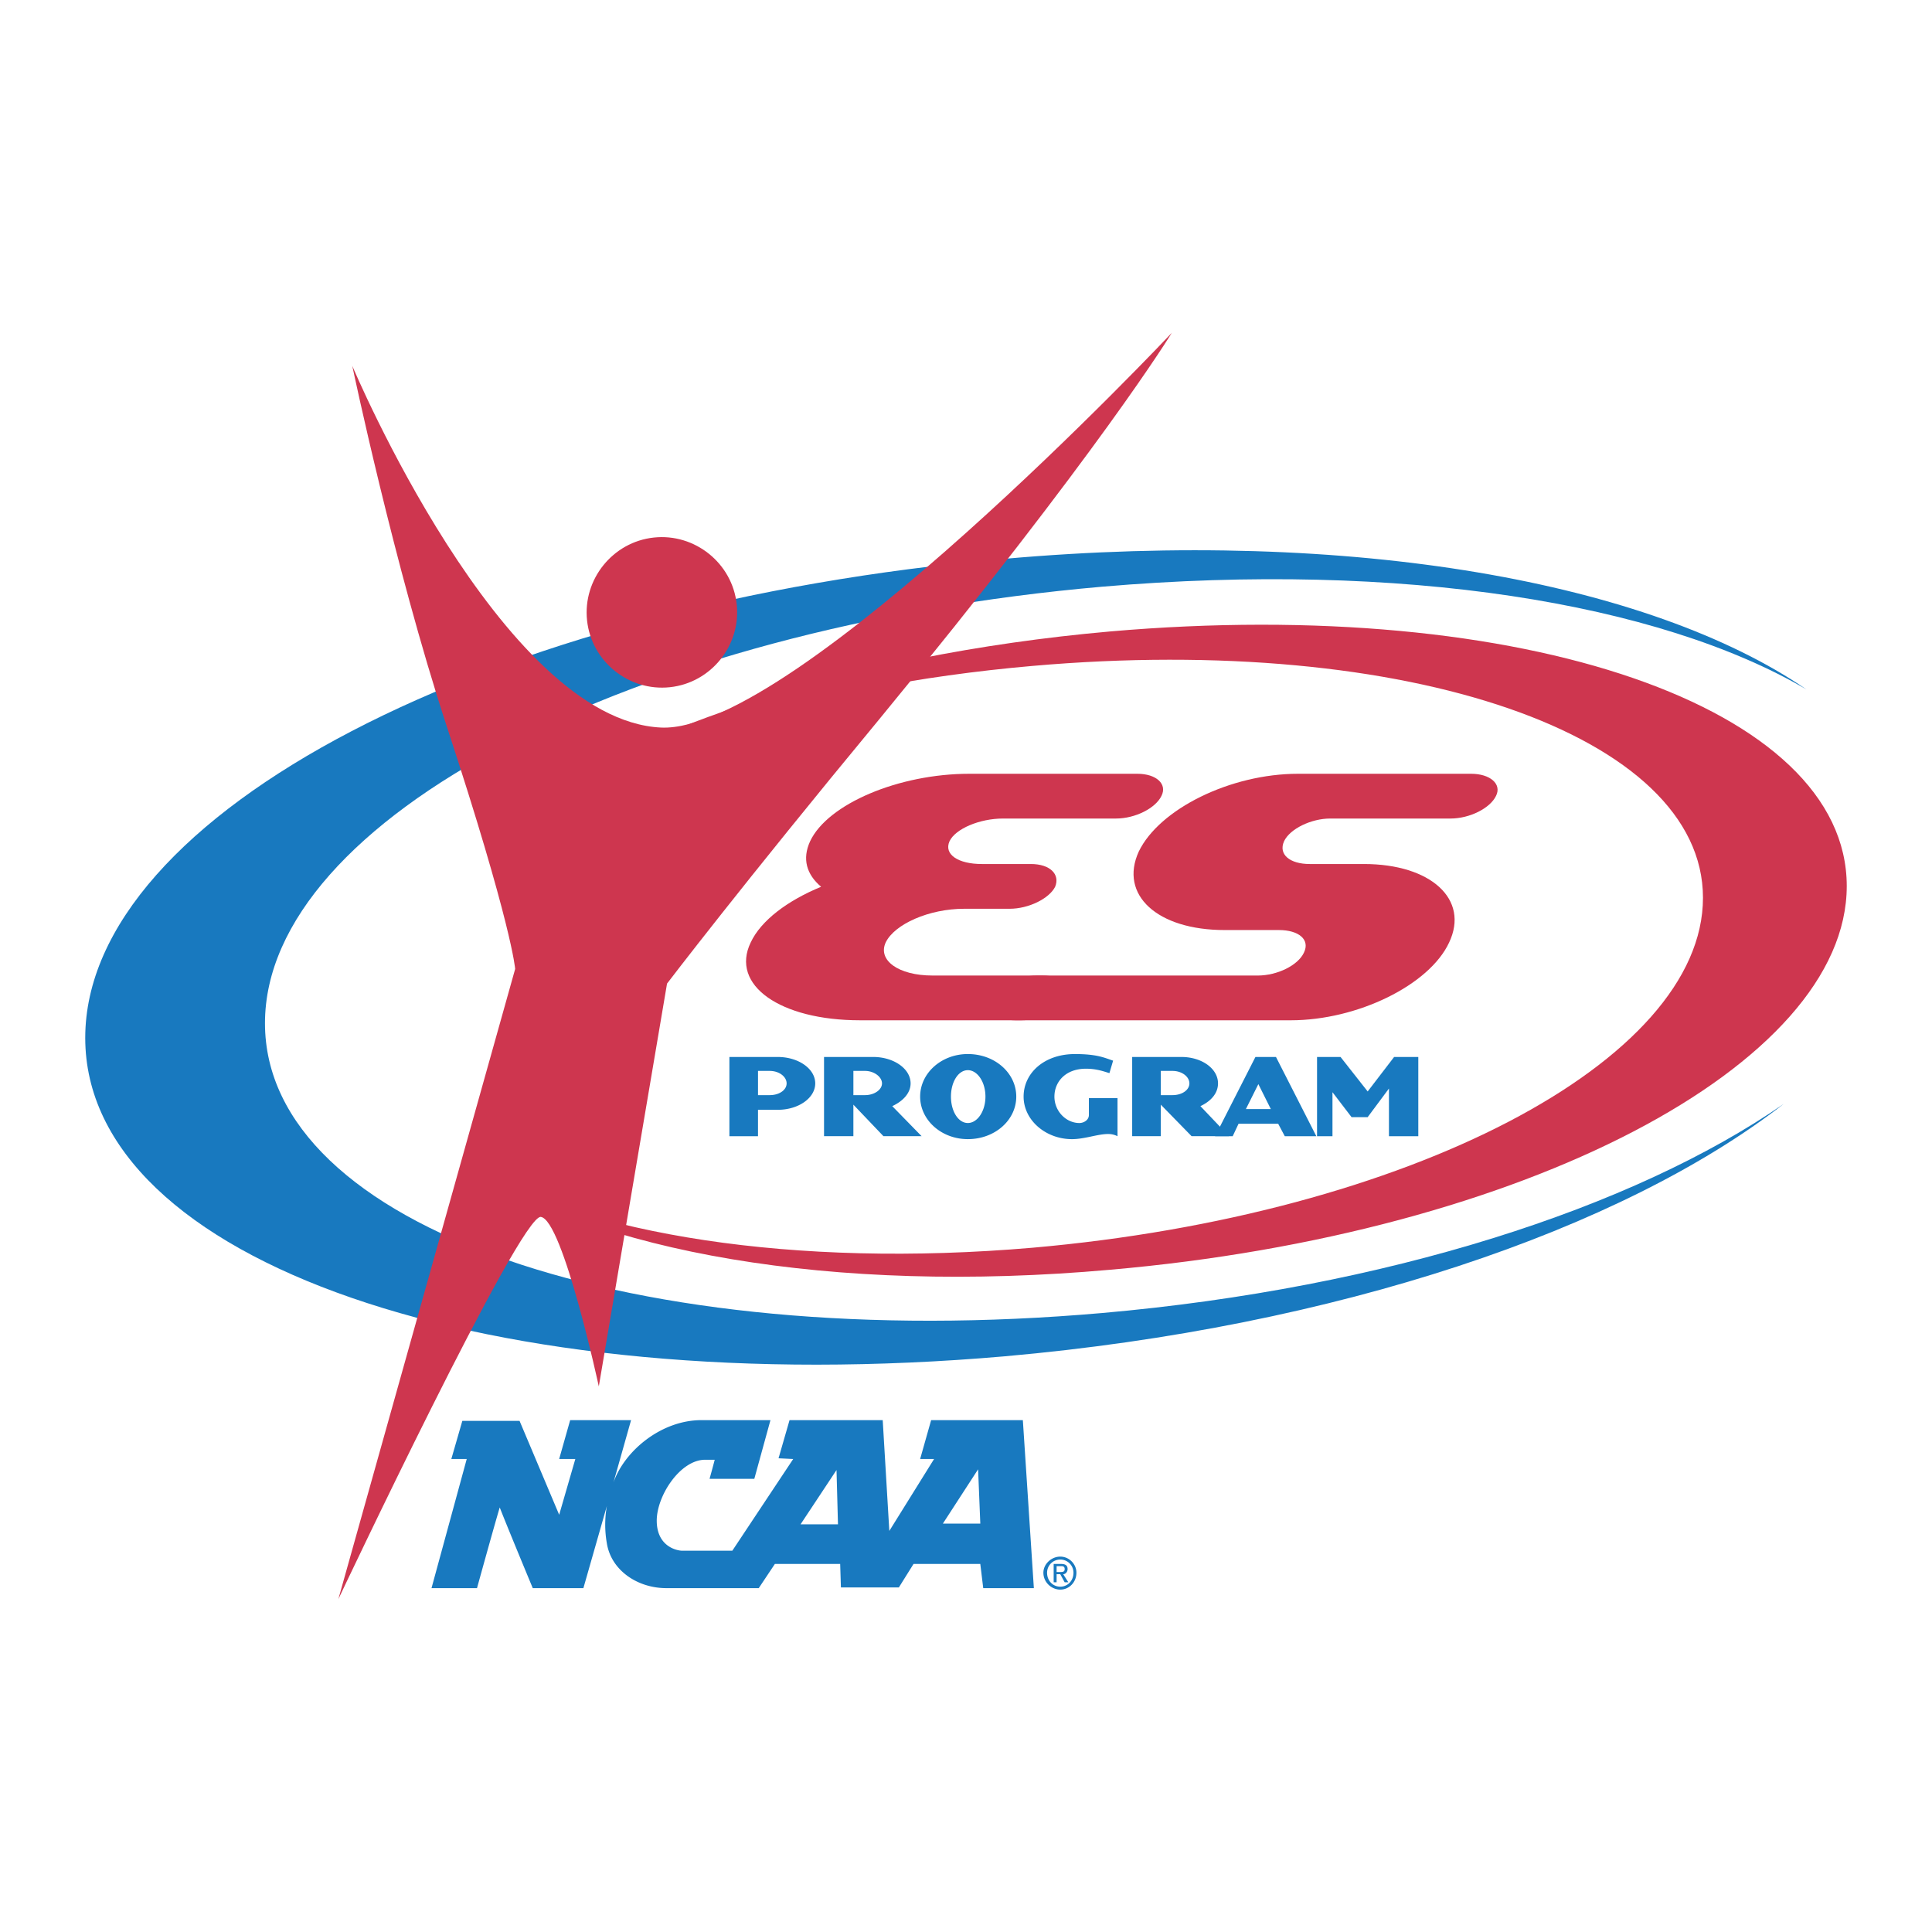 <svg xmlns="http://www.w3.org/2000/svg" width="2500" height="2500" viewBox="0 0 192.756 192.756"><g fill-rule="evenodd" clip-rule="evenodd"><path fill="#fff" fill-opacity="0" d="M0 0h192.756v192.756H0V0z"/><path d="M115.885 79.396c-.586 1.244-2.635 2.269-4.537 2.269h-11.273c-2.342 0-4.757 1.024-5.343 2.269-.585 1.318.878 2.269 3.22 2.269h4.904c1.904 0 2.928 1.025 2.416 2.27-.586 1.171-2.635 2.195-4.539 2.195h-4.538c-3.513 0-6.954 1.537-7.832 3.367-.805 1.757 1.244 3.294 4.685 3.294h10.98c1.902 0 3.002 1.025 2.416 2.27-.586 1.17-2.635 2.195-4.539 2.195H85.801c-7.978 0-12.956-3.514-10.906-7.759 1.025-2.196 3.66-4.172 7.027-5.562-1.464-1.245-1.903-2.782-1.098-4.539C82.58 80.202 89.68 77.2 96.708 77.2h16.763c1.902 0 3 1.025 2.414 2.196z" fill="#ce364f"/><path d="M144.578 94.036c-1.975 4.246-9.148 7.759-15.811 7.759h-27.449c-1.902 0-3.074-1.025-2.488-2.195.586-1.244 2.709-2.27 4.611-2.27h22.033c1.977 0 4.025-1.025 4.611-2.27.658-1.317-.514-2.269-2.488-2.269h-5.418c-6.734 0-10.539-3.514-8.564-7.832 2.051-4.246 9.15-7.759 15.885-7.759h17.275c1.902 0 3.074 1.025 2.488 2.196-.586 1.244-2.635 2.269-4.539 2.269H132.72c-1.902 0-4.025 1.024-4.611 2.269-.586 1.318.586 2.269 2.562 2.269h5.416c6.661.001 10.542 3.514 8.491 7.833z" fill="#ce364f"/><path d="M109.957 131c-46.848 4.1-83.52-8.562-83.52-28.912 0-20.349 36.672-39.454 83.52-43.553 29.863-2.562 55.557 1.61 70.27 10.248-15.592-10.687-45.236-16.104-80.006-13.029-51.458 4.464-91.717 25.472-91.717 47.797 0 22.326 40.259 36.234 91.717 31.77 33.158-2.93 61.633-12.664 77.736-25.182-15.006 10.394-39.674 18.373-68 20.861z" fill="#1879bf"/><path d="M103.002 66.44c37.479-3.294 66.904 6.881 66.904 23.131 0 16.324-29.426 31.621-66.904 34.916-23.862 2.049-44.504-1.318-56.289-8.199 12.517 8.564 36.233 12.883 64.048 10.395 41.211-3.586 73.49-20.422 73.49-38.282S151.973 59.413 110.762 63c-26.498 2.342-49.335 10.101-62.219 20.129 12.004-8.271 31.768-14.712 54.459-16.689z" fill="#ce364f"/><path d="M53.96 121.412c-2.049-.293-20.203 38.137-20.203 38.137l17.641-62.877s-.293-4.32-6.881-24.375c-5.197-15.884-9.369-35.794-9.369-35.794s14.859 35.354 30.816 36.086c13.322.585 50.946-39.38 50.946-39.38s-7.174 11.785-29.206 38.575C74.016 88.326 66.55 98.135 66.55 98.135l-6.807 40.186c0-.001-3.587-16.616-5.783-16.909z" fill="#ce364f"/><path d="M73.503 60.292c.439 4.099-2.562 7.832-6.661 8.271-4.099.439-7.833-2.562-8.271-6.661s2.562-7.832 6.661-8.271c4.1-.44 7.832 2.561 8.271 6.661z" fill="#ce364f"/><path d="M78.481 108.09c0 .658-.731 1.172-1.683 1.172h-1.171v-2.416h1.171c.952 0 1.683.586 1.683 1.244zm-2.855 2.635h1.977c2.049 0 3.733-1.17 3.733-2.635s-1.684-2.635-3.733-2.635h-4.831v7.904h2.854v-2.634zM87.997 108.09c0 .658-.805 1.172-1.683 1.172h-1.171v-2.416h1.171c.878 0 1.683.586 1.683 1.244zm1.024 2.269c1.098-.512 1.83-1.318 1.83-2.27 0-1.465-1.684-2.635-3.733-2.635h-4.904v7.904h2.928v-3.146l3.001 3.146h3.807l-2.929-2.999zM98.318 109.408c0 1.463-.807 2.635-1.757 2.635-.952 0-1.684-1.172-1.684-2.635 0-1.465.732-2.637 1.684-2.637.951 0 1.757 1.172 1.757 2.637zm3.075 0c0-2.344-2.123-4.246-4.832-4.246-2.635 0-4.758 1.902-4.758 4.246 0 2.342 2.123 4.244 4.758 4.244 2.709 0 4.832-1.902 4.832-4.244zM110.541 113.141c-1.023 0-2.342.512-3.586.512-2.635 0-4.83-1.902-4.83-4.244 0-2.344 2.049-4.246 5.123-4.246 2.195 0 2.928.365 3.807.658l-.367 1.244c-.512-.146-1.244-.439-2.342-.439-2.049 0-3.146 1.318-3.146 2.783 0 1.463 1.17 2.635 2.488 2.635.439 0 .951-.293.951-.805v-1.684h2.855v3.805a2.022 2.022 0 0 0-.953-.219zM118.666 108.09c0 .658-.73 1.172-1.682 1.172h-1.172v-2.416h1.172c.952 0 1.682.586 1.682 1.244zm1.1 2.269c1.098-.512 1.756-1.318 1.756-2.27 0-1.465-1.609-2.635-3.66-2.635h-4.904v7.904h2.855v-3.146l3.074 3.146h3.732l-2.853-2.999z" fill="#1879bf"/><path d="M126.791 110.652h-2.488l1.244-2.49 1.244 2.49zm4.539 2.707l-4.025-7.904h-2.051l-4.025 7.904h1.758l.584-1.244h3.953l.658 1.244h3.148zM138.576 113.359v-4.757l-2.123 2.855h-1.609l-1.903-2.488v4.39h-1.539v-7.904h2.344l2.707 3.44 2.637-3.44h2.414v7.904h-2.928zM79.872 152.082l3.587-5.416.146 5.416h-3.733zm14.2-.074l3.514-5.416.219 5.416h-3.733zm9.076 6.441l-1.098-16.762H92.9l-1.098 3.879h1.391l-4.465 7.174-.659-11.053h-9.296l-1.098 3.807 1.464.072-6.076 9.15h-4.977c-.586 0-2.562-.439-2.562-3 0-2.49 2.343-6.076 4.831-6.076h.952c-.147.586-.513 1.902-.513 1.902h4.465l1.61-5.855h-6.88c-4.026 0-7.686 3.074-8.784 6.223l1.757-6.223h-6.076l-1.098 3.879H57.4l-1.611 5.564-3.952-9.369h-5.71l-1.098 3.805h1.537l-3.514 12.883h4.539s1.756-6.367 2.269-8.051c.585 1.537 3.294 8.051 3.294 8.051h5.051l2.342-8.197a10.682 10.682 0 0 0 0 3.732c.439 2.709 3.075 4.465 5.93 4.465H75.7l1.61-2.414h6.515l.073 2.342h5.782l1.464-2.342h6.66l.293 2.414h5.051zM104.467 156.912c0-.73.586-1.316 1.316-1.316.732 0 1.318.586 1.318 1.316 0 .807-.586 1.391-1.318 1.391-.73 0-1.316-.584-1.316-1.391zm1.316 1.684c.879 0 1.611-.73 1.611-1.684 0-.877-.732-1.609-1.611-1.609-.877 0-1.684.732-1.684 1.609.001.953.807 1.684 1.684 1.684zm-.365-1.537h.365l.439.807h.367l-.514-.807c.221 0 .439-.219.439-.512 0-.365-.219-.512-.658-.512h-.732v1.83h.293v-.806h.001zm0-.219v-.586h.439c.146 0 .365 0 .365.293s-.219.293-.439.293h-.365z" fill="#1879bf"/></g></svg>
